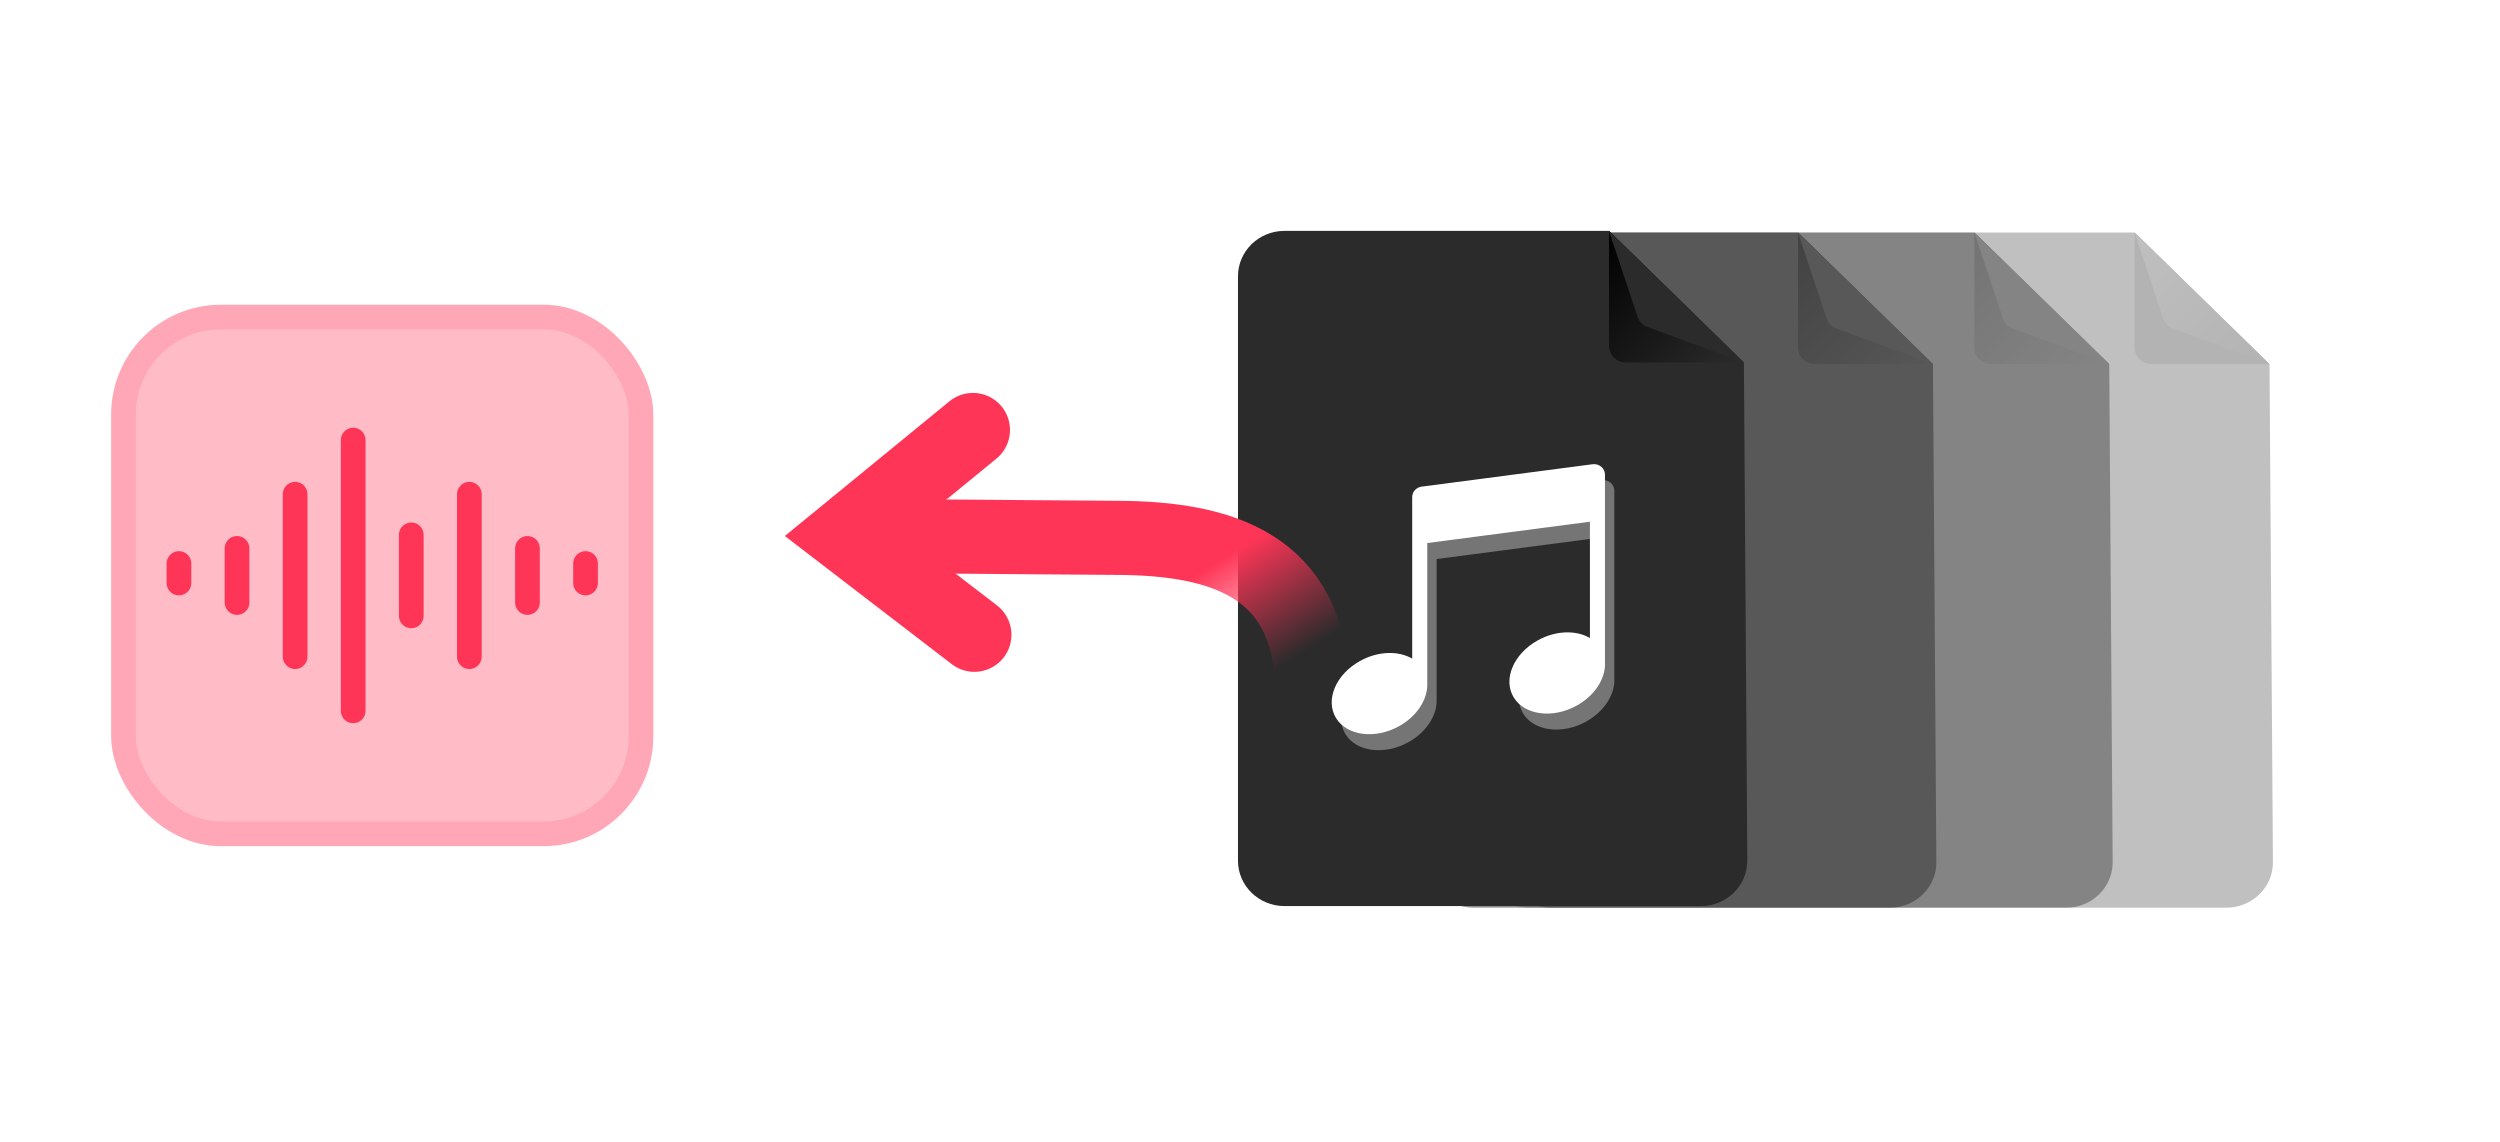 <svg width="151" height="69" viewBox="0 0 151 69" fill="none" xmlns="http://www.w3.org/2000/svg">
<rect x="6.715" y="18.405" width="32.744" height="32.703" rx="6.629" fill="#FF3557" fill-opacity="0.33"/>
<rect x="7.461" y="19.151" width="31.251" height="31.21" rx="5.883" stroke="#FF3557" stroke-opacity="0.149" stroke-width="1.492"/>
<path d="M17.825 39.662V29.851" stroke="#FF3557" stroke-width="1.492" stroke-linecap="round"/>
<path d="M21.333 42.935V26.581" stroke="#FF3557" stroke-width="1.492" stroke-linecap="round"/>
<path d="M24.841 37.199V32.304" stroke="#FF3557" stroke-width="1.492" stroke-linecap="round"/>
<path d="M28.349 39.662V29.851" stroke="#FF3557" stroke-width="1.492" stroke-linecap="round"/>
<path d="M31.858 36.392V33.122" stroke="#FF3557" stroke-width="1.492" stroke-linecap="round"/>
<path d="M35.366 35.214V34.036" stroke="#FF3557" stroke-width="1.492" stroke-linecap="round"/>
<path d="M14.316 36.392V33.122" stroke="#FF3557" stroke-width="1.492" stroke-linecap="round"/>
<path d="M10.808 35.214V34.036" stroke="#FF3557" stroke-width="1.492" stroke-linecap="round"/>
<g opacity="0.3" filter="url(#filter0_d)">
<path fill-rule="evenodd" clip-rule="evenodd" d="M92.329 14.043C90.778 14.043 89.522 15.269 89.522 16.781V52.085C89.522 53.598 90.778 54.824 92.329 54.824H134.477C136.035 54.824 137.296 53.587 137.285 52.067L137.079 21.99L128.93 14.043H92.329Z" fill="#2B2B2B"/>
<path fill-rule="evenodd" clip-rule="evenodd" d="M137.079 21.99H129.949C129.386 21.99 128.93 21.544 128.93 20.994V14.043L137.079 21.99Z" fill="black"/>
<path fill-rule="evenodd" clip-rule="evenodd" d="M137.079 21.99L131.263 19.849C130.973 19.743 130.749 19.513 130.653 19.225L128.93 14.043L137.079 21.99Z" fill="url(#paint0_linear)"/>
</g>
<g opacity="0.4">
<path fill-rule="evenodd" clip-rule="evenodd" d="M93.648 14.043C92.098 14.043 90.841 15.269 90.841 16.781V52.085C90.841 53.598 92.098 54.824 93.648 54.824H124.797C126.355 54.824 127.615 53.587 127.605 52.067L127.399 21.99L119.25 14.043H93.648Z" fill="#2B2B2B"/>
<path fill-rule="evenodd" clip-rule="evenodd" d="M127.399 21.99H120.269C119.706 21.99 119.25 21.544 119.25 20.994V14.043L127.399 21.99Z" fill="url(#paint1_linear)"/>
<path fill-rule="evenodd" clip-rule="evenodd" d="M127.399 21.99L121.583 19.849C121.293 19.743 121.068 19.513 120.973 19.225L119.25 14.043L127.399 21.99Z" fill="#2B2B2B"/>
</g>
<g opacity="0.5">
<path fill-rule="evenodd" clip-rule="evenodd" d="M89 14.043C87.45 14.043 86.193 15.269 86.193 16.781V16.781V52.085C86.193 53.598 87.45 54.824 89 54.824V54.824H114.149C115.706 54.824 116.967 53.587 116.956 52.067V52.067L116.75 21.99L108.602 14.043H89Z" fill="#2B2B2B"/>
<path fill-rule="evenodd" clip-rule="evenodd" d="M116.751 21.99H109.62C109.058 21.99 108.602 21.544 108.602 20.994V14.043L116.751 21.99Z" fill="url(#paint2_linear)"/>
<path fill-rule="evenodd" clip-rule="evenodd" d="M116.751 21.99L110.934 19.849C110.645 19.743 110.42 19.513 110.325 19.225L108.602 14.043L116.751 21.99Z" fill="#2B2B2B"/>
</g>
<path fill-rule="evenodd" clip-rule="evenodd" d="M77.581 13.946C76.031 13.946 74.774 15.172 74.774 16.684V51.988C74.774 53.501 76.031 54.727 77.581 54.727H102.73C104.288 54.727 105.548 53.49 105.538 51.97L105.332 21.893L97.183 13.946H77.581Z" fill="#2B2B2B"/>
<path fill-rule="evenodd" clip-rule="evenodd" d="M105.332 21.893H98.201C97.639 21.893 97.183 21.447 97.183 20.897V13.945L105.332 21.893Z" fill="url(#paint3_linear)"/>
<path fill-rule="evenodd" clip-rule="evenodd" d="M105.332 21.893L99.516 19.752C99.226 19.645 99.001 19.416 98.906 19.128L97.183 13.945L105.332 21.893Z" fill="#2B2B2B"/>
<path d="M96.94 40.197C96.942 40.137 96.942 40.074 96.94 40.014V30.837V29.222V28.669C96.94 28.283 96.587 27.986 96.191 28.04L85.87 29.392C85.543 29.434 85.297 29.704 85.297 30.021V30.396V32.19V39.782C84.473 39.294 83.234 39.316 82.142 39.925C80.687 40.733 80.036 42.268 80.687 43.356C81.339 44.443 83.049 44.67 84.504 43.861C85.538 43.287 86.162 42.343 86.206 41.458V41.442C86.209 41.382 86.209 41.319 86.206 41.259V32.799L96.031 31.511V38.537C95.207 38.048 93.968 38.071 92.876 38.68C91.421 39.488 90.769 41.025 91.421 42.111C92.073 43.198 93.783 43.425 95.237 42.616C96.244 42.056 96.866 41.15 96.935 40.284H96.938V40.197H96.94Z" fill="white"/>
<path opacity="0.35" d="M97.505 41.164C97.508 41.103 97.508 41.041 97.505 40.981V31.804V30.189V29.635C97.505 29.25 97.153 28.953 96.756 29.006L86.435 30.358C86.108 30.401 85.862 30.671 85.862 30.988V31.362V33.156V40.749C85.039 40.26 83.8 40.282 82.707 40.891C81.253 41.699 80.601 43.234 81.253 44.323C81.905 45.41 83.614 45.637 85.069 44.827C86.104 44.254 86.728 43.31 86.772 42.424V42.409C86.774 42.348 86.774 42.286 86.772 42.226V33.765L96.596 32.478V39.504C95.772 39.015 94.534 39.037 93.441 39.647C91.987 40.454 91.335 41.991 91.987 43.078C92.638 44.164 94.348 44.392 95.803 43.582C96.809 43.022 97.431 42.116 97.501 41.251H97.503V41.164H97.505Z" fill="white"/>
<path d="M58.852 38.341L51.007 32.318L58.765 25.97" stroke="#FF3557" stroke-width="4.477" stroke-linecap="round"/>
<path d="M79.254 41.696C79.195 34.035 73.585 32.533 67.614 32.488L51.007 32.362" stroke="url(#paint4_linear)" stroke-width="4.477"/>
<defs>
<filter id="filter0_d" x="75.874" y="0.395" width="75.058" height="68.076" filterUnits="userSpaceOnUse" color-interpolation-filters="sRGB">
<feFlood flood-opacity="0" result="BackgroundImageFix"/>
<feColorMatrix in="SourceAlpha" type="matrix" values="0 0 0 0 0 0 0 0 0 0 0 0 0 0 0 0 0 0 127 0"/>
<feOffset/>
<feGaussianBlur stdDeviation="6.824"/>
<feColorMatrix type="matrix" values="0 0 0 0 0.027 0 0 0 0 0.89 0 0 0 0 0.753 0 0 0 0.25 0"/>
<feBlend mode="normal" in2="BackgroundImageFix" result="effect1_dropShadow"/>
<feBlend mode="normal" in="SourceGraphic" in2="effect1_dropShadow" result="shape"/>
</filter>
<linearGradient id="paint0_linear" x1="129" y1="14" x2="137" y2="22" gradientUnits="userSpaceOnUse">
<stop stop-color="#2B2B2B"/>
<stop offset="1" stop-color="#2B2B2B" stop-opacity="0"/>
</linearGradient>
<linearGradient id="paint1_linear" x1="119" y1="14" x2="127" y2="22" gradientUnits="userSpaceOnUse">
<stop/>
<stop offset="1" stop-opacity="0"/>
</linearGradient>
<linearGradient id="paint2_linear" x1="109" y1="14" x2="117" y2="22" gradientUnits="userSpaceOnUse">
<stop/>
<stop offset="1" stop-opacity="0"/>
</linearGradient>
<linearGradient id="paint3_linear" x1="97" y1="14" x2="105" y2="22" gradientUnits="userSpaceOnUse">
<stop/>
<stop offset="1" stop-opacity="0"/>
</linearGradient>
<linearGradient id="paint4_linear" x1="70.625" y1="35.794" x2="75.924" y2="44.084" gradientUnits="userSpaceOnUse">
<stop stop-color="#FF3557"/>
<stop offset="0.755" stop-color="#FF3557" stop-opacity="0"/>
</linearGradient>
</defs>
</svg>